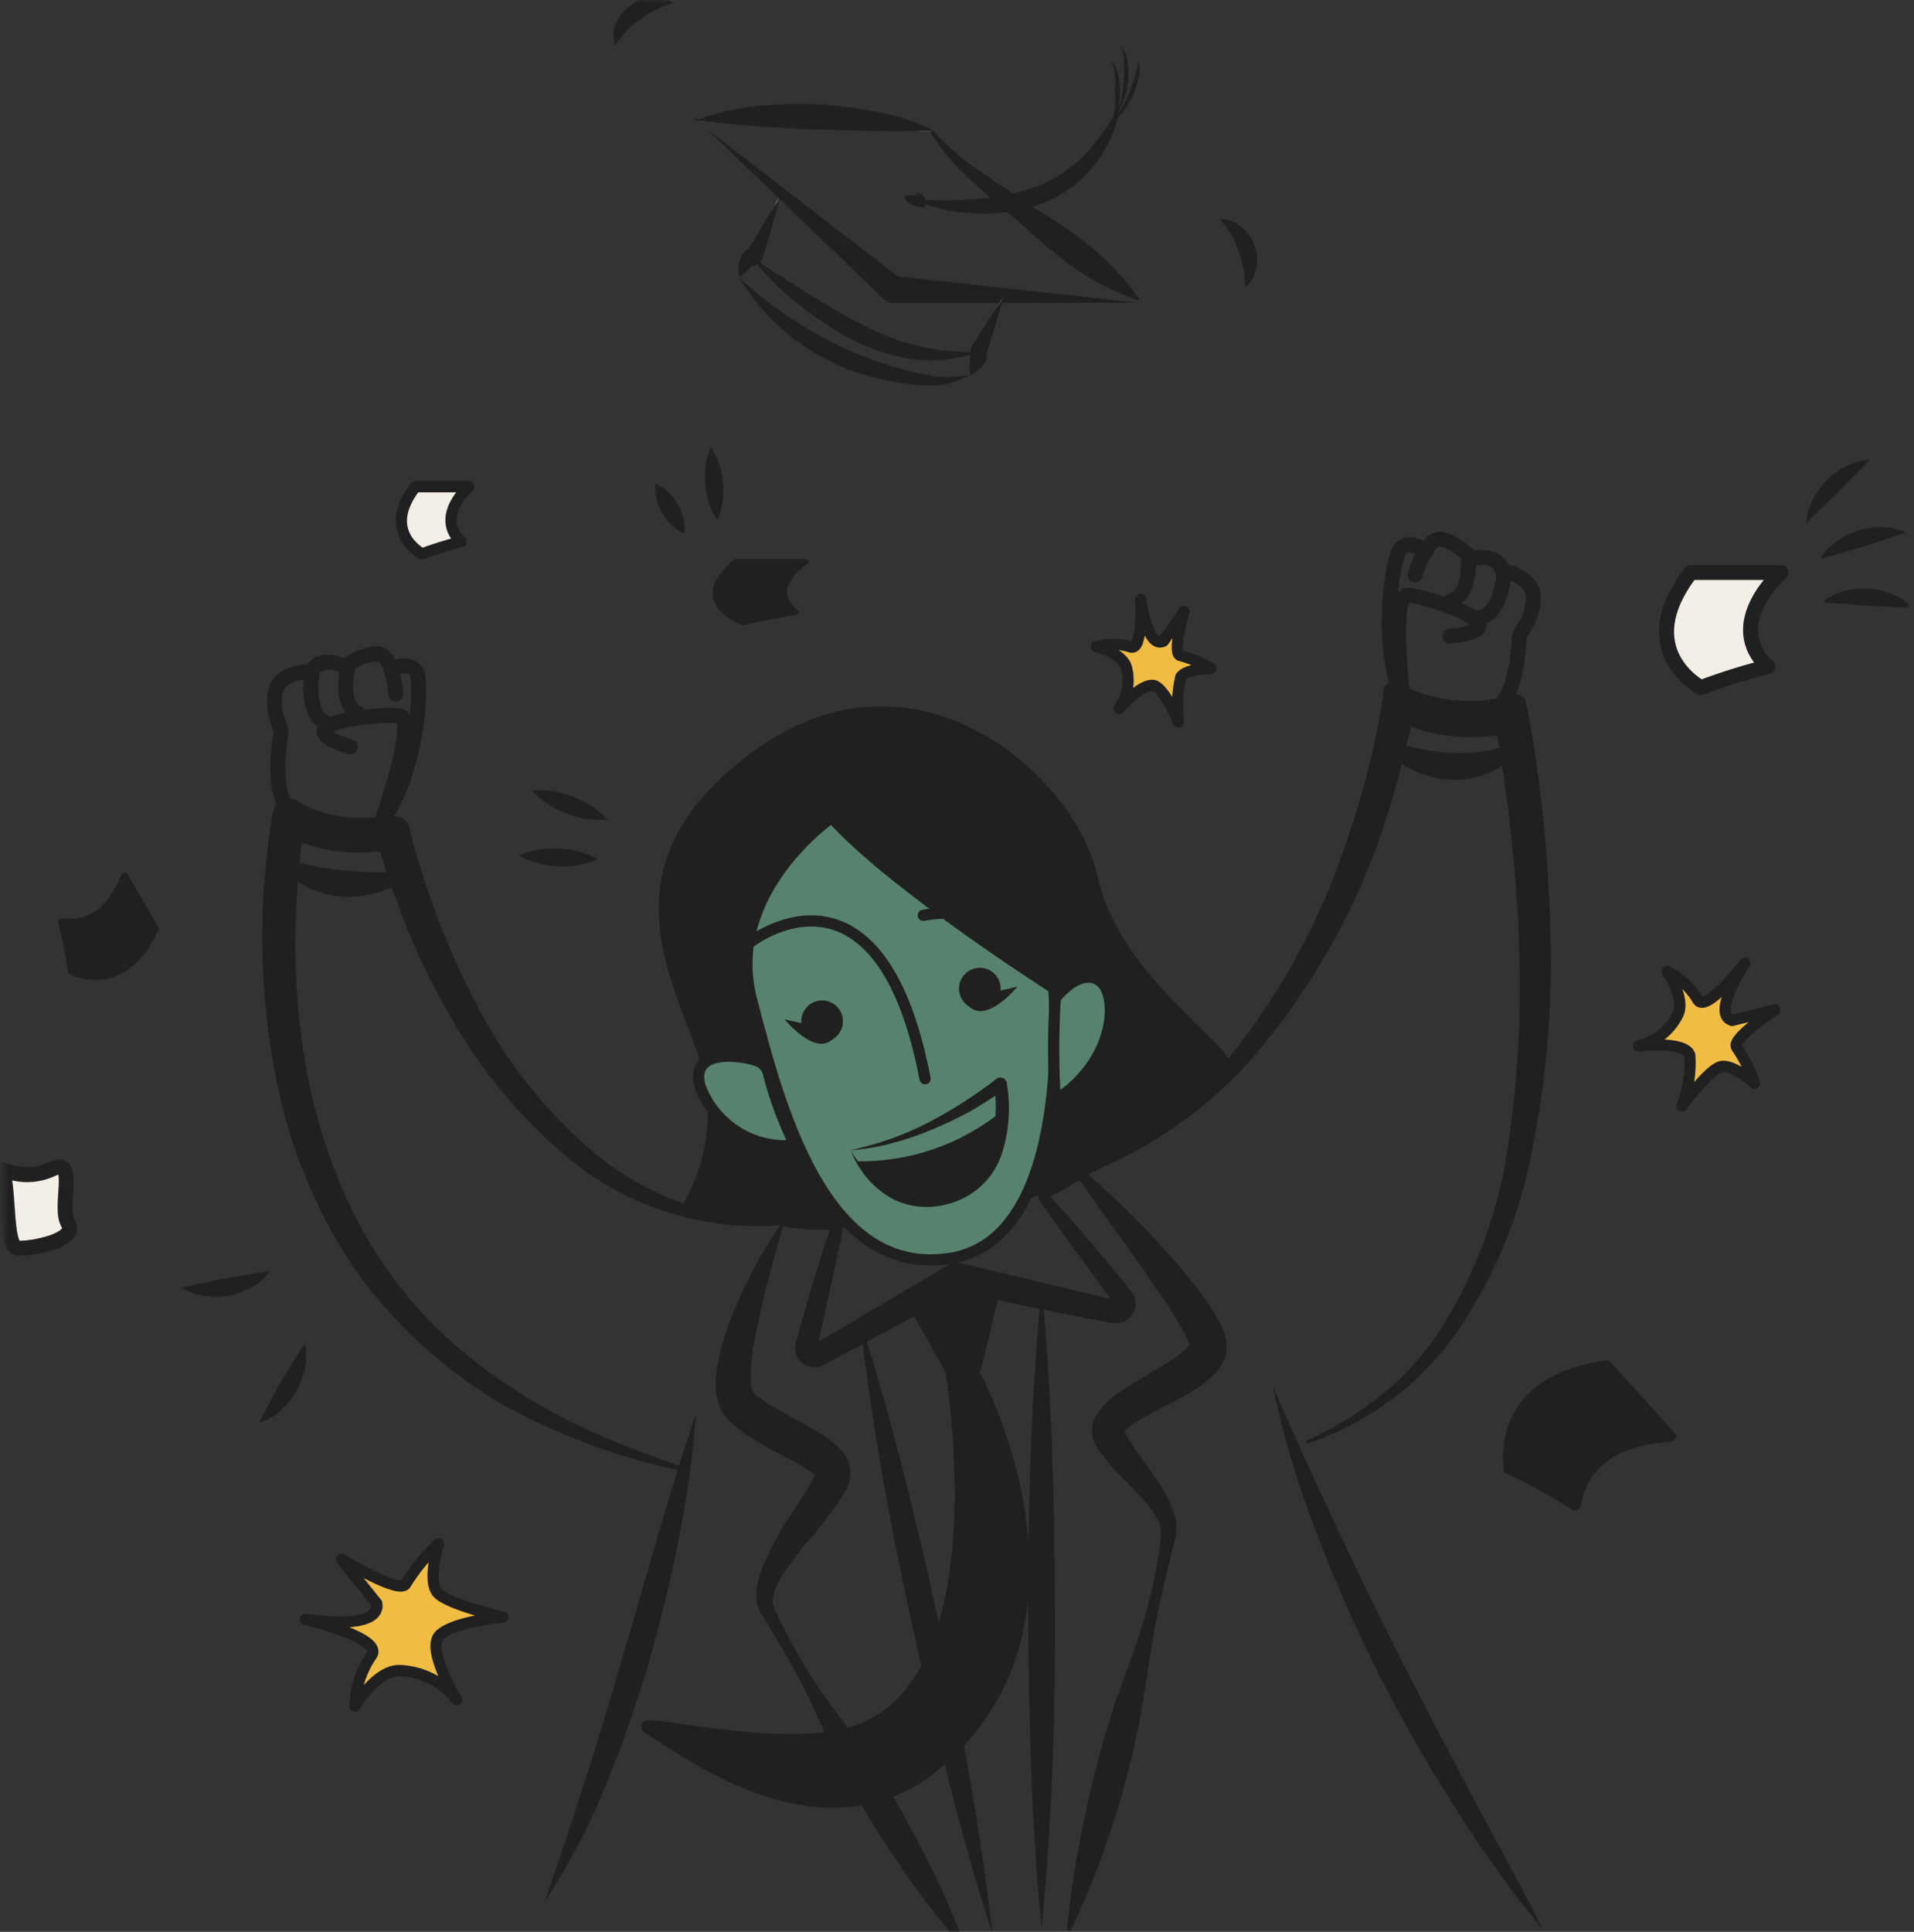 <?xml version="1.0" encoding="UTF-8"?> <svg xmlns="http://www.w3.org/2000/svg" width="329" height="332" viewBox="0 0 329 332" fill="none"><rect x="0" y="0" width="329" height="332" fill="#333333" stroke="none"/> <g clip-path="url(#clip0_601_606)"> <mask id="mask0_601_606" style="mask-type:luminance" maskUnits="userSpaceOnUse" x="0" y="0" width="329" height="332"> <path d="M328.314 0H0.697V332H328.314V0Z" fill="white"></path> </mask> <g mask="url(#mask0_601_606)"> <path d="M116.968 207.608C119.188 204.068 120.661 200.109 121.297 195.976C121.933 191.844 121.719 187.623 120.668 183.577C116.999 169.875 101.68 149.185 129.842 128.893C158.004 108.602 185.096 134.043 188.582 150.349C192.067 166.657 208.854 177.294 211.667 182.719C211.606 182.78 184.117 222.168 116.968 207.608Z" fill="#202020"></path> <path d="M142.96 140.48C142.96 140.48 124.4 153.262 129.17 171.747C133.94 190.229 141.676 219.686 163.355 216.254C185.035 212.821 181.121 169.785 181.121 169.785C181.121 169.785 153.387 152.13 142.96 140.48Z" fill="#57826E" stroke="#202020" stroke-width="1.925" stroke-linecap="round" stroke-linejoin="round"></path> <path d="M129.169 161.784C129.169 161.784 151.216 144.834 159.013 185.386" stroke="#202020" stroke-width="1.925" stroke-linecap="round" stroke-linejoin="round"></path> <path d="M132.071 184.406C131.949 183.948 131.723 183.523 131.41 183.166C131.097 182.809 130.705 182.531 130.266 182.353C127.453 181.28 118.433 180.084 120.359 186.735C121.57 189.995 123.83 192.756 126.782 194.582C129.734 196.408 133.209 197.196 136.657 196.821C134.694 192.857 133.156 188.696 132.071 184.406Z" fill="#57826E" stroke="#202020" stroke-width="1.925" stroke-linecap="round" stroke-linejoin="round"></path> <path d="M181.39 171.531C181.39 171.531 185.426 166.258 188.912 168.466C192.399 170.672 191.97 182.382 181.39 189.094C181.023 183.246 181.023 177.38 181.39 171.531Z" fill="#57826E" stroke="#202020" stroke-width="1.925" stroke-linecap="round" stroke-linejoin="round"></path> <path d="M141.311 179.102C143.286 179.102 144.889 177.496 144.889 175.515C144.889 173.536 143.286 171.93 141.311 171.93C139.334 171.93 137.733 173.536 137.733 175.515C137.733 177.496 139.334 179.102 141.311 179.102Z" fill="#202020"></path> <path d="M134.855 175.18C134.855 175.18 141.307 183.056 144.029 177.233L134.855 175.18Z" fill="#202020"></path> <path d="M168.429 173.493C170.404 173.493 172.006 171.887 172.006 169.906C172.006 167.926 170.404 166.32 168.429 166.32C166.453 166.32 164.851 167.926 164.851 169.906C164.851 171.887 166.453 173.493 168.429 173.493Z" fill="#202020"></path> <path d="M174.883 169.57C174.883 169.57 168.431 177.447 165.71 171.623L174.883 169.57Z" fill="#202020"></path> <path d="M146.227 197.648C150.838 196.681 155.302 195.104 159.497 192.957C163.655 190.785 167.614 188.251 171.332 185.386C171.561 185.223 171.844 185.155 172.124 185.195C172.402 185.235 172.655 185.38 172.83 185.6C172.939 185.745 173.013 185.913 173.043 186.091C173.712 189.942 173.494 193.895 172.402 197.648C171.873 199.575 170.913 201.355 169.593 202.853C168.274 204.351 166.63 205.527 164.788 206.291C162.977 207.049 161.032 207.435 159.07 207.425C157.115 207.39 155.193 206.919 153.444 206.046C150.11 204.206 147.548 201.225 146.227 197.648ZM146.227 197.648C147.963 200.84 150.689 203.38 153.994 204.881C155.587 205.556 157.312 205.86 159.04 205.771C160.754 205.639 162.431 205.203 163.993 204.483C165.542 203.808 166.898 202.753 167.937 201.417C168.998 200.086 169.779 198.554 170.23 196.912C171.188 193.535 171.417 189.992 170.903 186.52L172.646 187.226C170.689 188.605 168.671 189.923 166.531 191.118C164.427 192.255 162.262 193.279 160.047 194.184C157.838 195.127 155.559 195.896 153.23 196.483C150.945 197.125 148.596 197.516 146.227 197.648Z" fill="#202020"></path> <path d="M147.302 199.579C156.388 199.731 165.238 196.659 172.284 190.904C172.284 190.904 172.925 204.208 160.694 206.445C158.024 206.882 155.284 206.452 152.874 205.216C150.464 203.981 148.512 202.006 147.302 199.579Z" fill="#202020"></path> <path d="M154.883 222.322L162.467 235.625C163.396 236.163 164.45 236.447 165.524 236.447C166.597 236.447 167.652 236.163 168.582 235.625L172.465 219.471L163.506 217.355L154.883 222.322Z" fill="#202020"></path> <path d="M162.465 235.626C162.465 235.626 171.455 287.735 147.176 296.471C136.199 300.424 114.427 295.397 111.278 295.643C111.036 295.659 110.805 295.753 110.62 295.91C110.435 296.068 110.305 296.281 110.25 296.519C110.195 296.756 110.218 297.005 110.315 297.227C110.412 297.45 110.578 297.637 110.789 297.759C118.831 302.662 147.176 324.702 168.306 296.9C187.844 271.152 168.306 235.596 168.306 235.596" fill="#202020"></path> <path d="M165.191 334.264C161.169 329.627 157.45 324.733 154.06 319.612C150.602 314.603 147.456 309.381 144.643 303.98C141.951 298.492 139.72 292.731 136.754 287.397C135.316 284.699 133.696 282.094 132.167 279.488L130.944 277.466C130.697 277.091 130.492 276.69 130.332 276.271C130.172 275.793 130.069 275.299 130.026 274.799C129.981 273.035 130.304 271.281 130.974 269.649C132.145 266.674 133.621 263.829 135.378 261.159C136.968 258.615 138.925 256.009 139.965 253.833C140.07 253.667 140.133 253.477 140.147 253.281C140.147 253.281 140.147 253.465 140.147 253.526C140.147 253.588 140.147 253.526 139.781 253.281C138.831 252.515 137.807 251.846 136.723 251.289C133.889 249.908 131.133 248.373 128.467 246.691C127.764 246.2 127.091 245.68 126.418 245.128C126.071 244.866 125.744 244.58 125.44 244.269C124.923 243.808 124.479 243.271 124.125 242.675C123.155 240.788 122.792 238.647 123.085 236.545C123.452 233.285 124.254 230.088 125.47 227.042C127.694 221.218 130.588 215.674 134.093 210.521C134.15 210.465 134.227 210.434 134.307 210.434C134.387 210.434 134.464 210.465 134.521 210.521C134.557 210.576 134.576 210.64 134.576 210.705C134.576 210.77 134.557 210.835 134.521 210.889C132.931 216.682 131.219 222.536 130.118 228.299C129.441 231.049 129.072 233.866 129.017 236.698C129.201 239.763 129.231 239.273 132.075 241.265C134.46 242.675 137.059 244.085 139.842 245.649C141.383 246.5 142.819 247.529 144.123 248.713C145.137 249.664 145.831 250.906 146.111 252.27C146.263 253.107 146.21 253.97 145.957 254.783C145.793 255.317 145.567 255.832 145.285 256.316C143.592 259.043 141.68 261.625 139.566 264.041C137.609 266.302 135.811 268.7 134.185 271.213C133.484 272.296 133.025 273.52 132.84 274.799C132.756 275.38 132.863 275.97 133.145 276.485C133.413 277.175 133.719 277.852 134.063 278.507C135.392 281.239 136.862 283.9 138.466 286.477C141.524 291.688 145.53 296.44 148.984 301.467C152.355 306.539 155.418 311.811 158.158 317.252C161.037 322.665 163.57 328.255 165.741 333.989C165.761 334.069 165.75 334.155 165.711 334.229C165.671 334.303 165.606 334.36 165.527 334.387C165.466 334.409 165.399 334.411 165.336 334.387C165.274 334.365 165.223 334.322 165.191 334.264Z" fill="#202020"></path> <path d="M183.411 331.567C184.041 325.074 185.061 318.626 186.468 312.256C187.75 305.891 189.403 299.607 191.423 293.436C193.532 287.306 196.04 281.175 197.538 275.044C198.354 271.929 198.976 268.766 199.403 265.573C199.498 264.801 199.55 264.022 199.556 263.243C199.523 262.617 199.367 262.002 199.098 261.435C198.484 260.114 197.657 258.902 196.651 257.848C194.602 255.551 192.126 253.466 189.955 250.676C189.375 249.956 188.845 249.198 188.365 248.408C187.925 247.643 187.693 246.777 187.692 245.895C187.694 245.04 187.905 244.198 188.304 243.442C189.421 241.647 190.939 240.136 192.737 239.028C195.795 237.066 198.517 235.503 201.085 233.91C202.19 233.24 203.216 232.449 204.143 231.55C204.449 231.182 204.54 230.936 204.509 231.182C204.479 231.427 204.509 231.182 204.295 230.569C202.964 227.871 201.431 225.278 199.709 222.814C197.905 220.208 196.101 217.541 194.205 214.966C190.444 209.725 186.652 204.423 182.953 199.058C182.903 198.997 182.876 198.921 182.876 198.844C182.876 198.765 182.903 198.689 182.953 198.629C183.003 198.584 183.068 198.559 183.136 198.559C183.203 198.559 183.27 198.584 183.319 198.629C188.361 202.804 193.149 207.276 197.66 212.024C199.892 214.445 202.125 216.837 204.204 219.441C206.483 222.071 208.444 224.962 210.044 228.055C210.672 229.328 210.947 230.746 210.839 232.163C210.593 233.611 209.91 234.947 208.882 235.994C207.516 237.345 205.984 238.519 204.326 239.489C201.268 241.266 198.21 242.553 195.825 244.055C194.815 244.589 193.905 245.295 193.135 246.14C193.135 246.14 193.135 246.14 193.135 245.986C193.135 245.833 193.135 245.649 193.135 245.802C193.135 245.956 193.777 246.997 194.175 247.612C195.765 250.125 197.874 252.669 199.678 255.611C200.653 257.119 201.405 258.761 201.911 260.485C202.193 261.481 202.276 262.523 202.155 263.55C202.002 264.438 201.789 265.237 201.605 266.064C200.871 269.129 200.015 272.409 199.342 275.596C197.905 281.911 197.202 288.439 196.04 294.877C194.868 301.189 193.274 307.416 191.269 313.514C189.288 319.739 186.889 325.823 184.084 331.721C184.051 331.793 183.99 331.85 183.917 331.879C183.842 331.906 183.759 331.905 183.686 331.875C183.612 331.861 183.546 331.823 183.496 331.768C183.447 331.713 183.416 331.642 183.411 331.567Z" fill="#202020"></path> <path d="M179.038 221.096C180.844 239.487 181.24 257.879 181.332 276.27C181.424 294.661 180.844 313.053 179.038 331.444C177.234 313.053 176.807 294.661 176.745 276.27C176.684 257.879 177.296 239.518 179.038 221.096Z" fill="#202020"></path> <path d="M147.793 226.736C153.358 243.963 157.547 261.495 161.431 279.09C165.314 296.685 168.556 314.401 170.604 332.394C165.039 315.167 160.849 297.635 156.966 280.04C153.083 262.446 149.811 244.729 147.793 226.736Z" fill="#202020"></path> <path d="M134.364 210.581C122.428 211.515 110.54 208.264 100.729 201.386C91.126 194.147 83.147 184.969 77.306 174.443C74.273 169.316 71.675 163.943 69.54 158.381C68.439 155.622 67.43 152.802 66.482 149.983C66.023 148.541 65.565 147.132 65.167 145.69L64.586 143.668C64.748 144.249 65.064 144.774 65.5 145.191C65.936 145.606 66.476 145.895 67.063 146.028C67.46 146.028 68.592 146.028 67.766 146.028L66.543 146.212C65.718 146.212 64.892 146.396 64.066 146.426C62.367 146.564 60.659 146.564 58.96 146.426C55.387 146.09 51.916 145.048 48.747 143.361C48.319 143.146 47.921 142.901 47.524 142.657C47.658 142.735 47.802 142.798 47.952 142.84C48.254 142.962 48.574 143.034 48.9 143.055C49.535 143.102 50.171 142.973 50.738 142.681C51.304 142.388 51.779 141.945 52.11 141.399C52.447 140.97 52.63 139.805 52.477 140.541L52.324 141.553L52.049 143.607C51.682 146.304 51.407 149.063 51.193 151.791C49.481 173.737 52.905 196.42 64.372 214.934C67.292 219.545 70.695 223.831 74.524 227.716C78.457 231.591 82.758 235.071 87.366 238.108C92.028 241.24 96.961 243.948 102.105 246.199C107.327 248.516 112.665 250.562 118.097 252.33C118.135 252.344 118.171 252.365 118.201 252.392C118.231 252.42 118.255 252.453 118.272 252.49C118.29 252.528 118.299 252.568 118.3 252.608C118.302 252.649 118.295 252.69 118.28 252.728C118.253 252.802 118.202 252.863 118.135 252.901C118.068 252.94 117.99 252.955 117.913 252.943C106.615 250.664 95.741 246.632 85.685 240.988C80.797 238.021 76.218 234.571 72.016 230.689C67.781 226.766 63.978 222.399 60.672 217.662C54.269 208.018 49.812 197.208 47.554 185.846C45.264 174.504 44.554 162.899 45.444 151.362C45.689 148.511 45.995 145.629 46.392 142.778L46.729 140.633C46.799 139.84 46.995 139.064 47.31 138.334C47.549 137.937 47.892 137.612 48.301 137.396C48.711 137.18 49.172 137.081 49.634 137.108C50.088 137.153 50.527 137.3 50.918 137.537L51.805 138.089C54.283 139.402 56.995 140.215 59.785 140.479C61.189 140.602 62.601 140.602 64.005 140.479H66.084C66.848 140.317 67.629 140.255 68.408 140.297C68.858 140.388 69.272 140.602 69.607 140.916C69.942 141.23 70.183 141.63 70.304 142.074L70.854 144.157C71.222 145.538 71.588 146.917 72.016 148.296C72.842 151.055 73.729 153.752 74.738 156.45C76.698 161.831 79.017 167.074 81.679 172.144C86.836 182.391 94.062 191.452 102.9 198.749C111.867 205.857 122.933 209.781 134.364 209.907C134.406 209.902 134.448 209.907 134.487 209.921C134.526 209.934 134.562 209.957 134.591 209.986C134.621 210.015 134.643 210.051 134.657 210.091C134.67 210.13 134.675 210.173 134.67 210.214C134.665 210.288 134.634 210.358 134.585 210.414C134.535 210.469 134.468 210.506 134.395 210.52L134.364 210.581Z" fill="#202020"></path> <path d="M188.212 201.111C185.888 202.612 183.442 204.175 180.965 205.402L180.017 205.922C180.017 205.922 180.201 205.922 180.262 205.922C180.3 205.842 180.32 205.752 180.32 205.662C180.32 205.572 180.3 205.483 180.262 205.402C180.262 205.402 180.69 205.861 180.904 206.076C181.851 207.119 182.83 208.13 183.717 209.141C187.386 213.31 190.933 217.571 194.42 221.893C194.7 222.234 194.912 222.628 195.042 223.053C195.17 223.476 195.216 223.922 195.173 224.363C195.13 224.804 195.002 225.233 194.793 225.625C194.586 226.016 194.302 226.362 193.961 226.643C193.576 226.949 193.134 227.169 192.66 227.29C192.186 227.411 191.691 227.431 191.208 227.348H190.842C186.224 226.46 181.669 225.54 176.959 224.59C172.251 223.64 167.786 222.566 163.169 221.525L166.227 221.065L153.996 227.931C149.898 230.076 145.892 232.375 141.764 234.43L141.429 234.614C141.043 234.807 140.623 234.924 140.193 234.955C139.763 234.987 139.33 234.932 138.921 234.796C138.512 234.659 138.134 234.442 137.808 234.159C137.483 233.875 137.217 233.529 137.025 233.142C136.671 232.418 136.584 231.594 136.78 230.812C138.187 225.662 139.685 220.553 141.275 215.486L142.559 211.685V211.226C142.559 211.226 142.559 210.765 142.559 210.949C142.563 211.028 142.588 211.103 142.631 211.168C142.674 211.233 142.733 211.284 142.804 211.317C142.85 211.347 142.902 211.364 142.957 211.364C143.011 211.364 143.065 211.347 143.109 211.317H142.345C139.63 211.392 136.915 211.186 134.242 210.704C134.242 210.704 134.028 210.704 134.059 210.459C134.065 210.404 134.09 210.354 134.129 210.314C134.168 210.275 134.218 210.25 134.273 210.245C136.977 210.202 139.674 209.965 142.345 209.539H143.324C143.53 209.51 143.741 209.524 143.942 209.582C144.142 209.64 144.327 209.741 144.486 209.877C144.638 210.014 144.756 210.185 144.831 210.378C144.905 210.569 144.933 210.776 144.913 210.981C144.873 211.321 144.811 211.659 144.731 211.992L143.904 215.915L140.541 231.364L140.021 230.996L163.933 216.866C163.986 216.843 164.044 216.831 164.102 216.831C164.159 216.831 164.217 216.843 164.269 216.866L191.789 223.456L191.423 224.008L181.699 210.551L179.283 207.179L178.672 206.322C178.567 206.128 178.513 205.912 178.513 205.692C178.513 205.474 178.567 205.257 178.672 205.064C178.748 204.872 178.868 204.7 179.022 204.562C179.176 204.424 179.359 204.323 179.558 204.267L180.537 203.869L188.029 200.712C188.08 200.707 188.131 200.718 188.176 200.746C188.221 200.772 188.256 200.812 188.276 200.859C188.296 200.907 188.301 200.96 188.29 201.011C188.278 201.061 188.25 201.107 188.212 201.141V201.111Z" fill="#202020"></path> <path d="M224.909 247.457C229.907 245.175 234.567 242.215 238.76 238.66C242.79 235.164 246.211 231.021 248.882 226.398C254.354 217.144 257.901 206.872 259.309 196.206C260.886 185.442 261.5 174.558 261.143 163.683C260.827 152.737 259.805 141.823 258.085 131.009C257.687 128.311 257.26 125.614 256.771 122.947V122.457V122.212C256.771 122.212 256.771 122.212 256.771 122.395V122.825C256.989 123.417 257.339 123.951 257.795 124.387C258.25 124.823 258.8 125.148 259.4 125.338C259.976 125.55 260.597 125.613 261.204 125.522H261.632H261.877H261.572L260.318 125.828C258.695 126.191 257.05 126.447 255.394 126.595C252.04 126.848 248.667 126.58 245.395 125.798C243.77 125.362 242.184 124.788 240.657 124.081C239.871 123.757 239.106 123.389 238.363 122.978L237.812 122.671H238.179L238.944 122.886C239.806 123.022 240.69 122.879 241.465 122.476C242.241 122.074 242.868 121.433 243.255 120.648C243.5 120.127 243.591 119.269 243.531 119.759L243.316 120.832L242.918 123.008C242.613 124.419 242.338 125.859 241.971 127.238C241.328 130.089 240.594 132.878 239.8 135.637C238.25 141.182 236.34 146.619 234.082 151.914C229.421 162.543 223.24 172.436 215.736 181.278C208.221 189.956 198.8 196.764 188.216 201.172C188.178 201.191 188.137 201.202 188.094 201.203C188.051 201.205 188.01 201.197 187.971 201.179C187.932 201.161 187.899 201.134 187.873 201.101C187.845 201.068 187.827 201.029 187.818 200.988C187.802 200.953 187.795 200.917 187.795 200.88C187.794 200.842 187.802 200.805 187.816 200.772C187.83 200.737 187.851 200.705 187.878 200.679C187.905 200.654 187.936 200.634 187.971 200.62C197.87 195.405 206.512 188.081 213.289 179.163C220.051 170.294 225.509 160.498 229.495 150.074C231.501 144.869 233.226 139.558 234.663 134.166C235.366 131.469 236.038 128.74 236.59 126.012C236.895 124.664 237.14 123.284 237.385 121.905L237.72 119.851V118.809C237.776 118.335 238.005 117.898 238.363 117.583C238.557 117.424 238.782 117.306 239.024 117.237C239.267 117.169 239.52 117.151 239.769 117.185C240.167 117.28 240.549 117.435 240.901 117.644C241.494 117.977 242.107 118.274 242.736 118.533C243.994 119.058 245.292 119.478 246.619 119.79C249.295 120.397 252.047 120.593 254.783 120.372C256.144 120.255 257.494 120.029 258.819 119.698L259.798 119.453C260.243 119.294 260.728 119.294 261.173 119.453C261.422 119.534 261.65 119.67 261.841 119.85C262.031 120.03 262.178 120.251 262.274 120.495C262.274 121.016 262.274 121.231 262.519 121.629C263.038 124.388 263.497 127.146 263.926 129.936C265.565 141.03 266.444 152.224 266.555 163.438C266.702 174.682 265.677 185.911 263.497 196.941C261.509 208.055 257.274 218.643 251.052 228.054C247.897 232.749 243.992 236.892 239.494 240.314C235.055 243.623 230.137 246.228 224.909 248.039C224.87 248.054 224.83 248.061 224.789 248.06C224.748 248.058 224.708 248.049 224.671 248.031C224.634 248.014 224.601 247.989 224.573 247.959C224.545 247.93 224.525 247.894 224.511 247.855C224.491 247.782 224.498 247.704 224.531 247.636C224.566 247.567 224.624 247.515 224.695 247.487L224.909 247.457Z" fill="#202020"></path> <path d="M119.627 243.014C119.084 250.377 118.063 257.699 116.57 264.93C115.163 272.163 113.359 279.305 111.341 286.387C109.24 293.469 106.77 300.437 103.941 307.261C101.126 314.105 97.666 320.663 93.606 326.848C96.052 319.859 98.345 312.962 100.578 306.004C102.81 299.046 104.889 292.057 106.938 285.068C111.066 271.213 114.827 257.052 119.627 243.014Z" fill="#202020"></path> <path d="M218.789 238.23C222.275 246.293 225.883 254.201 229.584 262.078C233.283 269.956 237.014 277.741 240.958 285.466C244.903 293.19 248.879 300.792 253.007 308.579C257.134 316.364 261.353 323.904 265.238 331.659C259.687 324.906 254.581 317.801 249.949 310.387C245.223 303.001 240.875 295.379 236.923 287.55C232.975 279.708 229.433 271.666 226.312 263.458C223.103 255.275 220.588 246.836 218.789 238.23Z" fill="#202020"></path> <path d="M47.189 146.887C50.919 148.278 54.815 149.175 58.778 149.552C60.643 149.736 62.57 149.829 64.588 149.89C65.566 149.89 66.606 149.89 67.645 149.89C68.75 149.889 69.853 149.96 70.948 150.104C69.261 151.619 67.254 152.73 65.077 153.354C62.88 154.021 60.575 154.26 58.289 154.059C55.971 153.82 53.736 153.066 51.745 151.852C49.722 150.745 48.12 148.999 47.189 146.887Z" fill="#202020"></path> <path d="M262.178 126.902C261.129 129.29 259.264 131.224 256.92 132.358C254.556 133.591 251.905 134.163 249.245 134.014C246.648 133.845 244.121 133.102 241.845 131.837C240.777 131.195 239.755 130.478 238.788 129.692C237.879 128.829 237.042 127.896 236.28 126.902C237.491 127.078 238.687 127.344 239.858 127.699C241.019 127.945 242.09 128.251 243.19 128.496C245.276 128.946 247.391 129.253 249.52 129.416C253.88 129.623 258.226 128.761 262.178 126.902Z" fill="#202020"></path> <path d="M68.044 119.3C68.044 119.3 67.616 112.403 64.834 112.342C62.791 112.51 60.849 113.302 59.268 114.61C59.268 114.61 55.385 112.342 53.52 115.376C53.52 115.376 47.71 115.193 47.251 119.392C46.793 123.591 48.505 124.664 48.26 126.105C48.016 127.545 46.854 135.3 49.147 138.366" stroke="#202020" stroke-width="2.567" stroke-linecap="round" stroke-linejoin="round"></path> <path d="M53.668 115.377C53.668 115.377 52.139 123.653 56.94 124.573" stroke="#202020" stroke-width="2.567" stroke-linecap="round" stroke-linejoin="round"></path> <path d="M59.999 114.059C59.999 114.059 57.981 120.679 61.406 122.457" stroke="#202020" stroke-width="2.567" stroke-linecap="round" stroke-linejoin="round"></path> <path d="M67.187 114.887C67.187 114.887 71.193 113.323 71.804 116.082C72.416 118.841 71.621 132.879 65.689 141.002C65.689 141.002 71.804 123.561 68.747 123.04C65.689 122.519 47.342 124.235 60.246 128.404" stroke="#202020" stroke-width="2.567" stroke-linecap="round" stroke-linejoin="round"></path> <path d="M243.251 98.794C243.251 98.794 245.116 92.143 247.868 92.664C249.84 93.255 251.581 94.444 252.852 96.066C252.852 96.066 257.102 94.687 258.265 98.028C258.265 98.028 264.013 99.07 263.554 103.27C263.096 107.469 261.23 108.174 261.169 109.615C261.108 111.055 260.619 118.81 257.776 121.262" stroke="#202020" stroke-width="2.567" stroke-linecap="round" stroke-linejoin="round"></path> <path d="M258.543 98.027C258.543 98.027 258.329 106.426 253.467 106.211" stroke="#202020" stroke-width="2.567" stroke-linecap="round" stroke-linejoin="round"></path> <path d="M252.427 95.361C252.427 95.361 253.008 102.258 249.37 103.27" stroke="#202020" stroke-width="2.567" stroke-linecap="round" stroke-linejoin="round"></path> <path d="M245.176 94.625C245.176 94.625 241.568 92.265 240.405 94.84C239.244 97.414 237.042 111.3 241.23 120.495C241.23 120.495 238.876 102.104 242.025 102.288C245.176 102.472 262.697 107.959 249.212 109.338" stroke="#202020" stroke-width="2.567" stroke-linecap="round" stroke-linejoin="round"></path> <path d="M158.707 157.308C162.879 156.457 167.218 157.131 170.938 159.209" stroke="#202020" stroke-width="1.925" stroke-linecap="round" stroke-linejoin="round"></path> <path d="M290.62 98.394H306.123C306.123 98.394 296.063 107.192 303.861 114.579C299.962 115.553 296.124 116.751 292.364 118.165C292.364 118.165 280.345 111.82 290.62 98.394Z" fill="#F3EFE6" stroke="#202020" stroke-width="2.567" stroke-linecap="round" stroke-linejoin="round"></path> <path d="M71.406 83.652H80.579C80.579 83.652 74.678 88.771 79.264 93.093C76.987 93.671 74.742 94.367 72.537 95.178C72.537 95.178 65.382 91.438 71.406 83.652Z" fill="#F3EFE6" stroke="#202020" stroke-width="1.925" stroke-linecap="round" stroke-linejoin="round"></path> <path d="M126.169 96.096H138.644C138.725 96.097 138.803 96.124 138.868 96.172C138.935 96.22 138.983 96.287 139.011 96.363C139.037 96.44 139.04 96.523 139.018 96.601C138.996 96.679 138.951 96.749 138.889 96.801C136.81 98.272 132.987 101.736 137.115 104.862C137.188 104.892 137.25 104.944 137.293 105.009C137.337 105.075 137.36 105.151 137.36 105.23C137.36 105.309 137.337 105.386 137.293 105.451C137.25 105.517 137.188 105.568 137.115 105.598C134.791 105.996 129.043 107.008 127.942 107.468C127.863 107.499 127.776 107.499 127.697 107.468C126.505 107.039 117.668 103.36 126.138 96.218L126.169 96.096Z" fill="#202020"></path> <path d="M27.433 159.73L21.837 150.044C21.684 149.737 20.95 150.044 20.797 150.412C19.788 153.109 16.975 158.719 10.86 157.799C10.462 157.799 9.912 158.136 9.973 158.472C10.715 161.307 11.287 164.183 11.685 167.086C11.665 167.113 11.655 167.144 11.655 167.178C11.655 167.211 11.665 167.244 11.685 167.27C12.786 167.853 21.592 171.96 27.188 159.914C27.241 159.907 27.292 159.887 27.335 159.854C27.378 159.822 27.412 159.78 27.433 159.73Z" fill="#202020"></path> <path d="M276.704 233.94L288.048 246.446C288.416 246.845 287.742 247.795 287.069 247.826C282.697 248.01 273.309 249.51 271.78 258.553C271.78 259.197 270.864 259.811 270.435 259.565C266.689 257.18 262.798 255.03 258.785 253.128C258.716 253.114 258.652 253.075 258.608 253.019C258.564 252.963 258.539 252.893 258.54 252.822C258.235 250.921 256.4 236.362 276.276 233.786C276.354 233.778 276.433 233.787 276.508 233.814C276.581 233.84 276.649 233.883 276.704 233.94Z" fill="#202020"></path> <path d="M199.986 110.195L203.503 105.107C203.503 105.107 201.363 112.525 202.953 112.678C204.785 113.182 206.543 113.923 208.181 114.885C208.181 114.885 203.871 114.885 202.953 116.357C202.385 118.89 202.249 121.502 202.555 124.081C202.555 124.081 200.599 119.085 198.672 117.95C196.746 116.816 192.342 121.751 192.342 121.751C193.061 120.75 193.549 119.6 193.771 118.386C193.994 117.172 193.944 115.924 193.626 114.732C192.954 112.218 188.459 111.146 188.459 111.146C190.344 110.586 192.352 110.586 194.239 111.146C196.562 112.249 196.073 102.992 196.073 102.992C196.073 102.992 197.143 111.544 199.986 110.195Z" fill="#F0BC44" stroke="#202020" stroke-width="1.925" stroke-linecap="round" stroke-linejoin="round"></path> <path d="M297.742 175.364L305.112 173.555C305.112 173.555 297.253 178.644 298.568 180.053C299.845 181.957 300.873 184.017 301.625 186.184C301.625 186.184 297.773 182.689 295.694 183.333C293.615 183.977 289.119 190.045 289.119 190.045C290.2 187.279 290.66 184.306 290.464 181.34C289.639 178.796 281.627 179.746 281.627 179.746C283.085 179.405 284.451 178.745 285.625 177.811C286.798 176.879 287.751 175.697 288.416 174.351C289.791 171.532 286.551 166.934 286.551 166.934C288.7 167.988 290.504 169.637 291.748 171.686C292.972 174.567 299.913 165.555 299.913 165.555C299.913 165.555 294.072 174.29 297.742 175.364Z" fill="#F0BC44" stroke="#202020" stroke-width="1.925" stroke-linecap="round" stroke-linejoin="round"></path> <path d="M64.773 275.566L58.657 267.934C58.657 267.934 68.962 274.278 69.788 272.133C71.343 269.626 73.225 267.337 75.383 265.328C75.383 265.328 73.365 271.704 75.231 273.758C77.096 275.811 86.453 277.896 86.453 277.896C86.453 277.896 78.166 278.601 75.628 280.961C73.09 283.321 78.502 292.119 78.502 292.119C77.326 290.597 75.826 289.358 74.113 288.488C72.4 287.619 70.515 287.142 68.595 287.092C64.62 287.092 61.012 293.222 61.012 293.222C61.093 290.156 62.048 287.178 63.764 284.639C66.424 281.574 52.481 278.294 52.481 278.294C52.481 278.294 65.476 280.409 64.773 275.566Z" fill="#F0BC44" stroke="#202020" stroke-width="1.925" stroke-linecap="round" stroke-linejoin="round"></path> <path d="M0.313 200.895C1.671 201.54 3.154 201.873 4.655 201.873C6.157 201.873 7.64 201.54 8.997 200.895C13.462 198.689 9.976 207.394 11.719 210.276C13.462 213.157 5.359 214.659 3.065 214.506C0.772 214.352 1.689 204.298 0.313 200.895Z" fill="#F3EFE6" stroke="#202020" stroke-width="2.567" stroke-linecap="round" stroke-linejoin="round"></path> <path d="M46.151 218.797C45.25 219.922 44.112 220.832 42.818 221.464C41.682 222.055 40.467 222.478 39.21 222.72C37.952 222.889 36.676 222.889 35.418 222.72C33.981 222.593 32.591 222.143 31.351 221.403C31.351 221.403 31.351 221.403 31.351 221.219L38.721 219.687L46.151 218.491C46.174 218.478 46.201 218.471 46.227 218.471C46.254 218.471 46.281 218.478 46.304 218.491L46.151 218.797Z" fill="#202020"></path> <path d="M52.51 231.365C52.754 232.794 52.681 234.259 52.295 235.656C51.996 236.897 51.511 238.086 50.858 239.181C50.193 240.316 49.369 241.347 48.412 242.247C47.362 243.239 46.11 243.991 44.743 244.453H44.559L48.229 237.495L52.234 231.119H52.418L52.51 231.365Z" fill="#202020"></path> <path d="M313.584 103.238C314.724 102.353 316.053 101.744 317.467 101.46C318.71 101.176 319.987 101.073 321.259 101.153C322.525 101.246 323.772 101.525 324.958 101.981C326.318 102.483 327.558 103.266 328.598 104.28C328.598 104.28 328.598 104.28 328.598 104.464L321.075 104.096L313.584 103.544V103.238Z" fill="#202020"></path> <path d="M313.001 95.851C313.778 94.613 314.823 93.566 316.058 92.786C317.11 92.064 318.265 91.506 319.483 91.131C320.702 90.761 321.969 90.576 323.244 90.579C324.684 90.544 326.114 90.826 327.432 91.407V91.591L320.277 93.951L313.061 96.035V95.821L313.001 95.851Z" fill="#202020"></path> <path d="M310.528 89.599C310.656 88.167 311.083 86.778 311.781 85.522C312.397 84.397 313.169 83.365 314.075 82.457C314.976 81.561 316.006 80.807 317.133 80.219C318.397 79.532 319.794 79.125 321.23 79.023H321.382L316.123 84.418L310.528 89.813C310.528 89.813 310.528 89.813 310.344 89.813L310.528 89.599Z" fill="#202020"></path> <path d="M123.3 89.414C122.106 87.578 121.391 85.47 121.221 83.284C120.971 81.082 121.298 78.853 122.169 76.816C123.385 78.645 124.112 80.756 124.279 82.947C124.503 85.151 124.166 87.376 123.3 89.414Z" fill="#202020"></path> <path d="M117.674 91.774C116.062 90.996 114.722 89.75 113.827 88.197C112.933 86.644 112.526 84.857 112.66 83.068C114.282 83.826 115.621 85.082 116.482 86.655C117.4 88.195 117.817 89.985 117.674 91.774Z" fill="#202020"></path> <path d="M191.85 20.293L193.195 17.841C193.622 17.047 194.001 16.229 194.327 15.389C194.657 14.557 194.944 13.707 195.183 12.845C195.477 11.988 195.592 11.08 195.52 10.178C195.893 11.07 195.968 12.059 195.733 12.998C195.607 13.941 195.371 14.867 195.031 15.757C194.344 17.505 193.303 19.091 191.973 20.416L191.85 20.293Z" fill="#202020"></path> <path d="M191.271 21.12L191.637 18.331C191.698 17.433 191.698 16.532 191.637 15.633C191.698 14.746 191.698 13.855 191.637 12.967C191.608 12.059 191.378 11.169 190.965 10.361C191.636 11.046 192.074 11.926 192.218 12.875C192.437 13.799 192.551 14.745 192.555 15.695C192.536 17.609 192.119 19.499 191.331 21.243L191.271 21.12Z" fill="#202020"></path> <path d="M192.401 18.669L192.921 15.879C193.058 14.995 193.149 14.105 193.196 13.212C193.257 12.314 193.257 11.413 193.196 10.515C193.22 9.609 193.041 8.708 192.676 7.879C193.299 8.615 193.683 9.524 193.777 10.484C193.957 11.413 194.028 12.359 193.991 13.304C193.858 15.209 193.337 17.066 192.462 18.761L192.401 18.669Z" fill="#202020"></path> <path d="M156.719 34.209C160.363 34.5 164.023 34.5 167.666 34.209C171.18 33.988 174.646 33.287 177.97 32.125C181.226 30.928 184.167 28.998 186.562 26.485C189.03 23.843 191.092 20.847 192.678 17.596C192.158 21.398 190.662 25 188.336 28.048C185.985 31.171 182.806 33.571 179.163 34.975C175.523 36.298 171.655 36.882 167.789 36.692C163.976 36.564 160.222 35.722 156.719 34.209Z" fill="#202020"></path> <path d="M119.995 20.783C133.327 21.887 146.679 22.469 160.052 22.53L119.995 20.783Z" fill="#F3EFE6"></path> <path d="M120.021 20.569C123.267 19.347 126.66 18.564 130.112 18.239C131.794 17.994 133.445 18.025 135.127 17.902C136.808 17.78 138.429 17.902 140.111 17.902C143.438 18.058 146.749 18.458 150.018 19.098C153.454 19.662 156.798 20.693 159.956 22.163C159.991 22.206 160.009 22.26 160.009 22.316C160.009 22.372 159.991 22.426 159.956 22.469C159.887 22.495 159.811 22.495 159.742 22.469C153.076 22.623 146.379 22.469 139.683 22.224C132.986 21.979 126.32 21.458 119.654 20.722C119.603 20.704 119.558 20.671 119.526 20.627C119.493 20.584 119.474 20.531 119.471 20.477C119.47 20.433 119.485 20.39 119.513 20.357C119.541 20.323 119.581 20.3 119.624 20.293L120.021 20.569Z" fill="#202020"></path> <path d="M160.417 22.499C162.946 25.302 165.835 27.755 169.009 29.794C172.067 31.971 175.339 34.055 178.488 36.17C181.764 38.127 184.901 40.309 187.876 42.699C190.827 45.233 193.476 48.103 195.765 51.251C195.765 51.251 195.765 51.527 195.765 51.588C195.696 51.614 195.62 51.614 195.55 51.588C191.887 50.294 188.395 48.554 185.155 46.408C182.031 44.188 179.067 41.751 176.287 39.112C173.23 36.599 170.447 34.178 167.573 31.603C164.66 29.091 162.127 26.169 160.05 22.928C160.016 22.885 159.996 22.831 159.996 22.775C159.996 22.719 160.016 22.665 160.05 22.622C160.083 22.557 160.14 22.508 160.209 22.485C160.277 22.462 160.352 22.467 160.417 22.499Z" fill="#202020"></path> <path d="M153.631 49.719C167.675 50.638 181.721 51.405 195.766 52.018L153.631 49.719Z" fill="#F3EFE6"></path> <path d="M153.783 47.451L195.766 52.049H153.477C152.869 52.049 152.286 51.807 151.856 51.376C151.426 50.945 151.184 50.36 151.184 49.75C151.184 49.141 151.426 48.556 151.856 48.125C152.286 47.693 152.869 47.451 153.477 47.451H153.783Z" fill="#202020"></path> <path d="M153.415 49.689C142.652 40.595 131.991 31.399 121.431 22.102L153.415 49.689Z" fill="#F3EFE6"></path> <path d="M151.95 51.435L121.372 22.07L154.884 47.941C155.364 48.321 155.675 48.875 155.748 49.484C155.823 50.092 155.656 50.705 155.282 51.19C154.918 51.63 154.402 51.918 153.837 51.998C153.271 52.077 152.696 51.942 152.225 51.619L151.95 51.435Z" fill="#202020"></path> <path d="M133.876 33.934C132.636 37.316 131.196 40.622 129.565 43.834C129.565 43.987 129.565 44.171 129.229 44.202C128.892 44.233 128.984 44.202 128.831 44.202C128.678 44.202 128.556 44.386 128.434 44.509C127.81 45.403 127.344 46.398 127.058 47.451" fill="#F3EFE6"></path> <path d="M134.026 33.994C133.415 36.508 132.711 39.021 131.916 41.504C131.733 42.148 131.549 42.791 131.397 43.435L131.091 44.355C130.96 44.646 130.785 44.915 130.571 45.151C130.263 45.48 129.854 45.696 129.409 45.765C128.92 45.765 128.736 45.765 128.767 45.765C128.958 45.804 129.156 45.804 129.348 45.765C129.562 45.765 129.623 45.519 129.623 45.489C129.623 45.458 129.47 45.489 129.378 45.673L128.736 46.255L127.207 47.604C127.167 47.604 127.128 47.588 127.099 47.559C127.071 47.53 127.055 47.491 127.055 47.45C126.857 46.718 126.857 45.946 127.055 45.213C127.134 44.836 127.247 44.467 127.391 44.109C127.579 43.631 127.924 43.231 128.369 42.975C128.7 42.809 129.073 42.745 129.44 42.791C129.623 42.791 129.44 42.791 129.256 42.791C128.976 42.835 128.713 42.951 128.492 43.129C128.492 43.282 128.278 43.404 128.492 43.129L128.92 42.301L129.959 40.676C131.213 38.439 132.559 36.232 133.996 34.025C134.027 34.002 134.064 33.99 134.103 33.99C134.141 33.99 134.179 34.002 134.21 34.025C134.147 34.028 134.084 34.018 134.026 33.994Z" fill="#202020"></path> <path d="M172.374 51.008C170.907 54.073 169.5 56.954 168.155 59.958C168.047 60.135 167.985 60.334 167.971 60.541C167.971 60.724 167.971 60.939 167.971 61.123C167.96 61.448 167.865 61.765 167.696 62.042L166.596 64.372" fill="#F3EFE6"></path> <path d="M172.496 51.068C171.854 53.459 171.151 55.819 170.356 58.149C170.05 59.222 169.53 60.816 169.561 60.969V61.337C169.582 61.489 169.582 61.644 169.561 61.797C169.475 62.024 169.362 62.24 169.225 62.44C169.026 62.699 168.812 62.944 168.582 63.176C168.101 63.666 167.556 64.089 166.962 64.433C166.947 64.452 166.929 64.467 166.908 64.478C166.886 64.489 166.862 64.494 166.839 64.494C166.815 64.494 166.792 64.489 166.771 64.478C166.749 64.467 166.731 64.452 166.717 64.433C166.626 63.751 166.626 63.061 166.717 62.379C166.717 62.072 166.717 61.735 166.717 61.459C166.717 61.184 166.717 61.276 166.717 61.245V60.693C166.759 60.391 166.831 60.093 166.932 59.804C167.062 59.462 167.226 59.134 167.421 58.823C167.787 58.333 168.123 57.812 168.46 57.291C169.775 55.176 171.12 53.122 172.558 51.16C172.588 51.138 172.625 51.126 172.664 51.126C172.703 51.126 172.74 51.138 172.772 51.16L172.496 51.068Z" fill="#202020"></path> <path d="M127.058 47.727C132.511 52.731 138.698 56.866 145.404 59.987C148.751 61.494 152.218 62.714 155.77 63.635C157.536 64.122 159.334 64.481 161.152 64.708C163.043 64.882 164.951 64.768 166.809 64.371C165.121 65.359 163.246 65.985 161.304 66.21C159.3 66.315 157.288 66.192 155.312 65.842C151.452 65.374 147.681 64.342 144.12 62.777C137.03 59.629 131.075 54.375 127.058 47.727Z" fill="#202020"></path> <path d="M129.228 44.201C132.286 46.316 135.344 48.217 138.401 50.117C141.459 52.017 144.517 53.887 147.574 55.481C150.656 57.143 153.919 58.439 157.299 59.343C160.77 60.195 164.336 60.596 167.909 60.539C164.377 61.815 160.589 62.215 156.871 61.703C153.123 61.188 149.499 60.005 146.169 58.209C142.921 56.465 139.85 54.412 136.995 52.079C134.064 49.815 131.452 47.166 129.228 44.201Z" fill="#202020"></path> <path d="M158 33.689C157.317 33.52 156.604 33.52 155.921 33.689C155.822 33.656 155.714 33.656 155.616 33.689C155.401 33.934 155.616 34.271 155.798 34.486C156.2 34.88 156.68 35.187 157.207 35.387C157.732 35.588 158.295 35.677 158.856 35.651C159.015 35.381 159.099 35.074 159.099 34.762C159.099 34.449 159.015 34.142 158.856 33.873C158.678 33.623 158.437 33.423 158.158 33.294C157.88 33.166 157.572 33.111 157.266 33.137" fill="#202020"></path> <path d="M105.653 7.756C105.26 6.443 105.38 5.03 105.99 3.802C106.531 2.657 107.351 1.666 108.375 0.921C109.404 0.144 110.636 -0.318 111.921 -0.411C113.207 -0.503 114.492 -0.222 115.622 0.4V0.553C113.613 1.12 111.726 2.056 110.056 3.312C108.338 4.461 106.897 5.979 105.837 7.756C105.837 7.756 105.837 7.756 105.653 7.756Z" fill="#202020"></path> <path d="M209.8 37.674C211.179 37.635 212.519 38.141 213.529 39.084C214.479 39.911 215.205 40.965 215.639 42.149C216.112 43.35 216.229 44.661 215.98 45.927C215.731 47.193 215.125 48.36 214.233 49.291C214.233 49.291 214.233 49.291 214.049 49.291C214.044 47.193 213.65 45.114 212.888 43.161C212.282 41.192 211.237 39.389 209.83 37.889C209.815 37.855 209.808 37.818 209.808 37.781C209.808 37.744 209.815 37.708 209.83 37.674H210.043H209.8Z" fill="#202020"></path> <path d="M104.431 140.849C102.024 141.066 99.601 140.698 97.367 139.777C95.101 138.972 93.065 137.624 91.435 135.853C93.832 135.633 96.245 136.001 98.468 136.926C100.739 137.738 102.784 139.084 104.431 140.849Z" fill="#202020"></path> <path d="M102.841 147.685C100.638 148.588 98.264 148.996 95.886 148.88C93.508 148.762 91.185 148.124 89.081 147.009C91.284 146.106 93.658 145.698 96.035 145.814C98.413 145.932 100.736 146.57 102.841 147.685Z" fill="#202020"></path> </g> </g> <defs> <clipPath id="clip0_601_606"> <rect width="329" height="332" fill="white"></rect> </clipPath> </defs> </svg> 